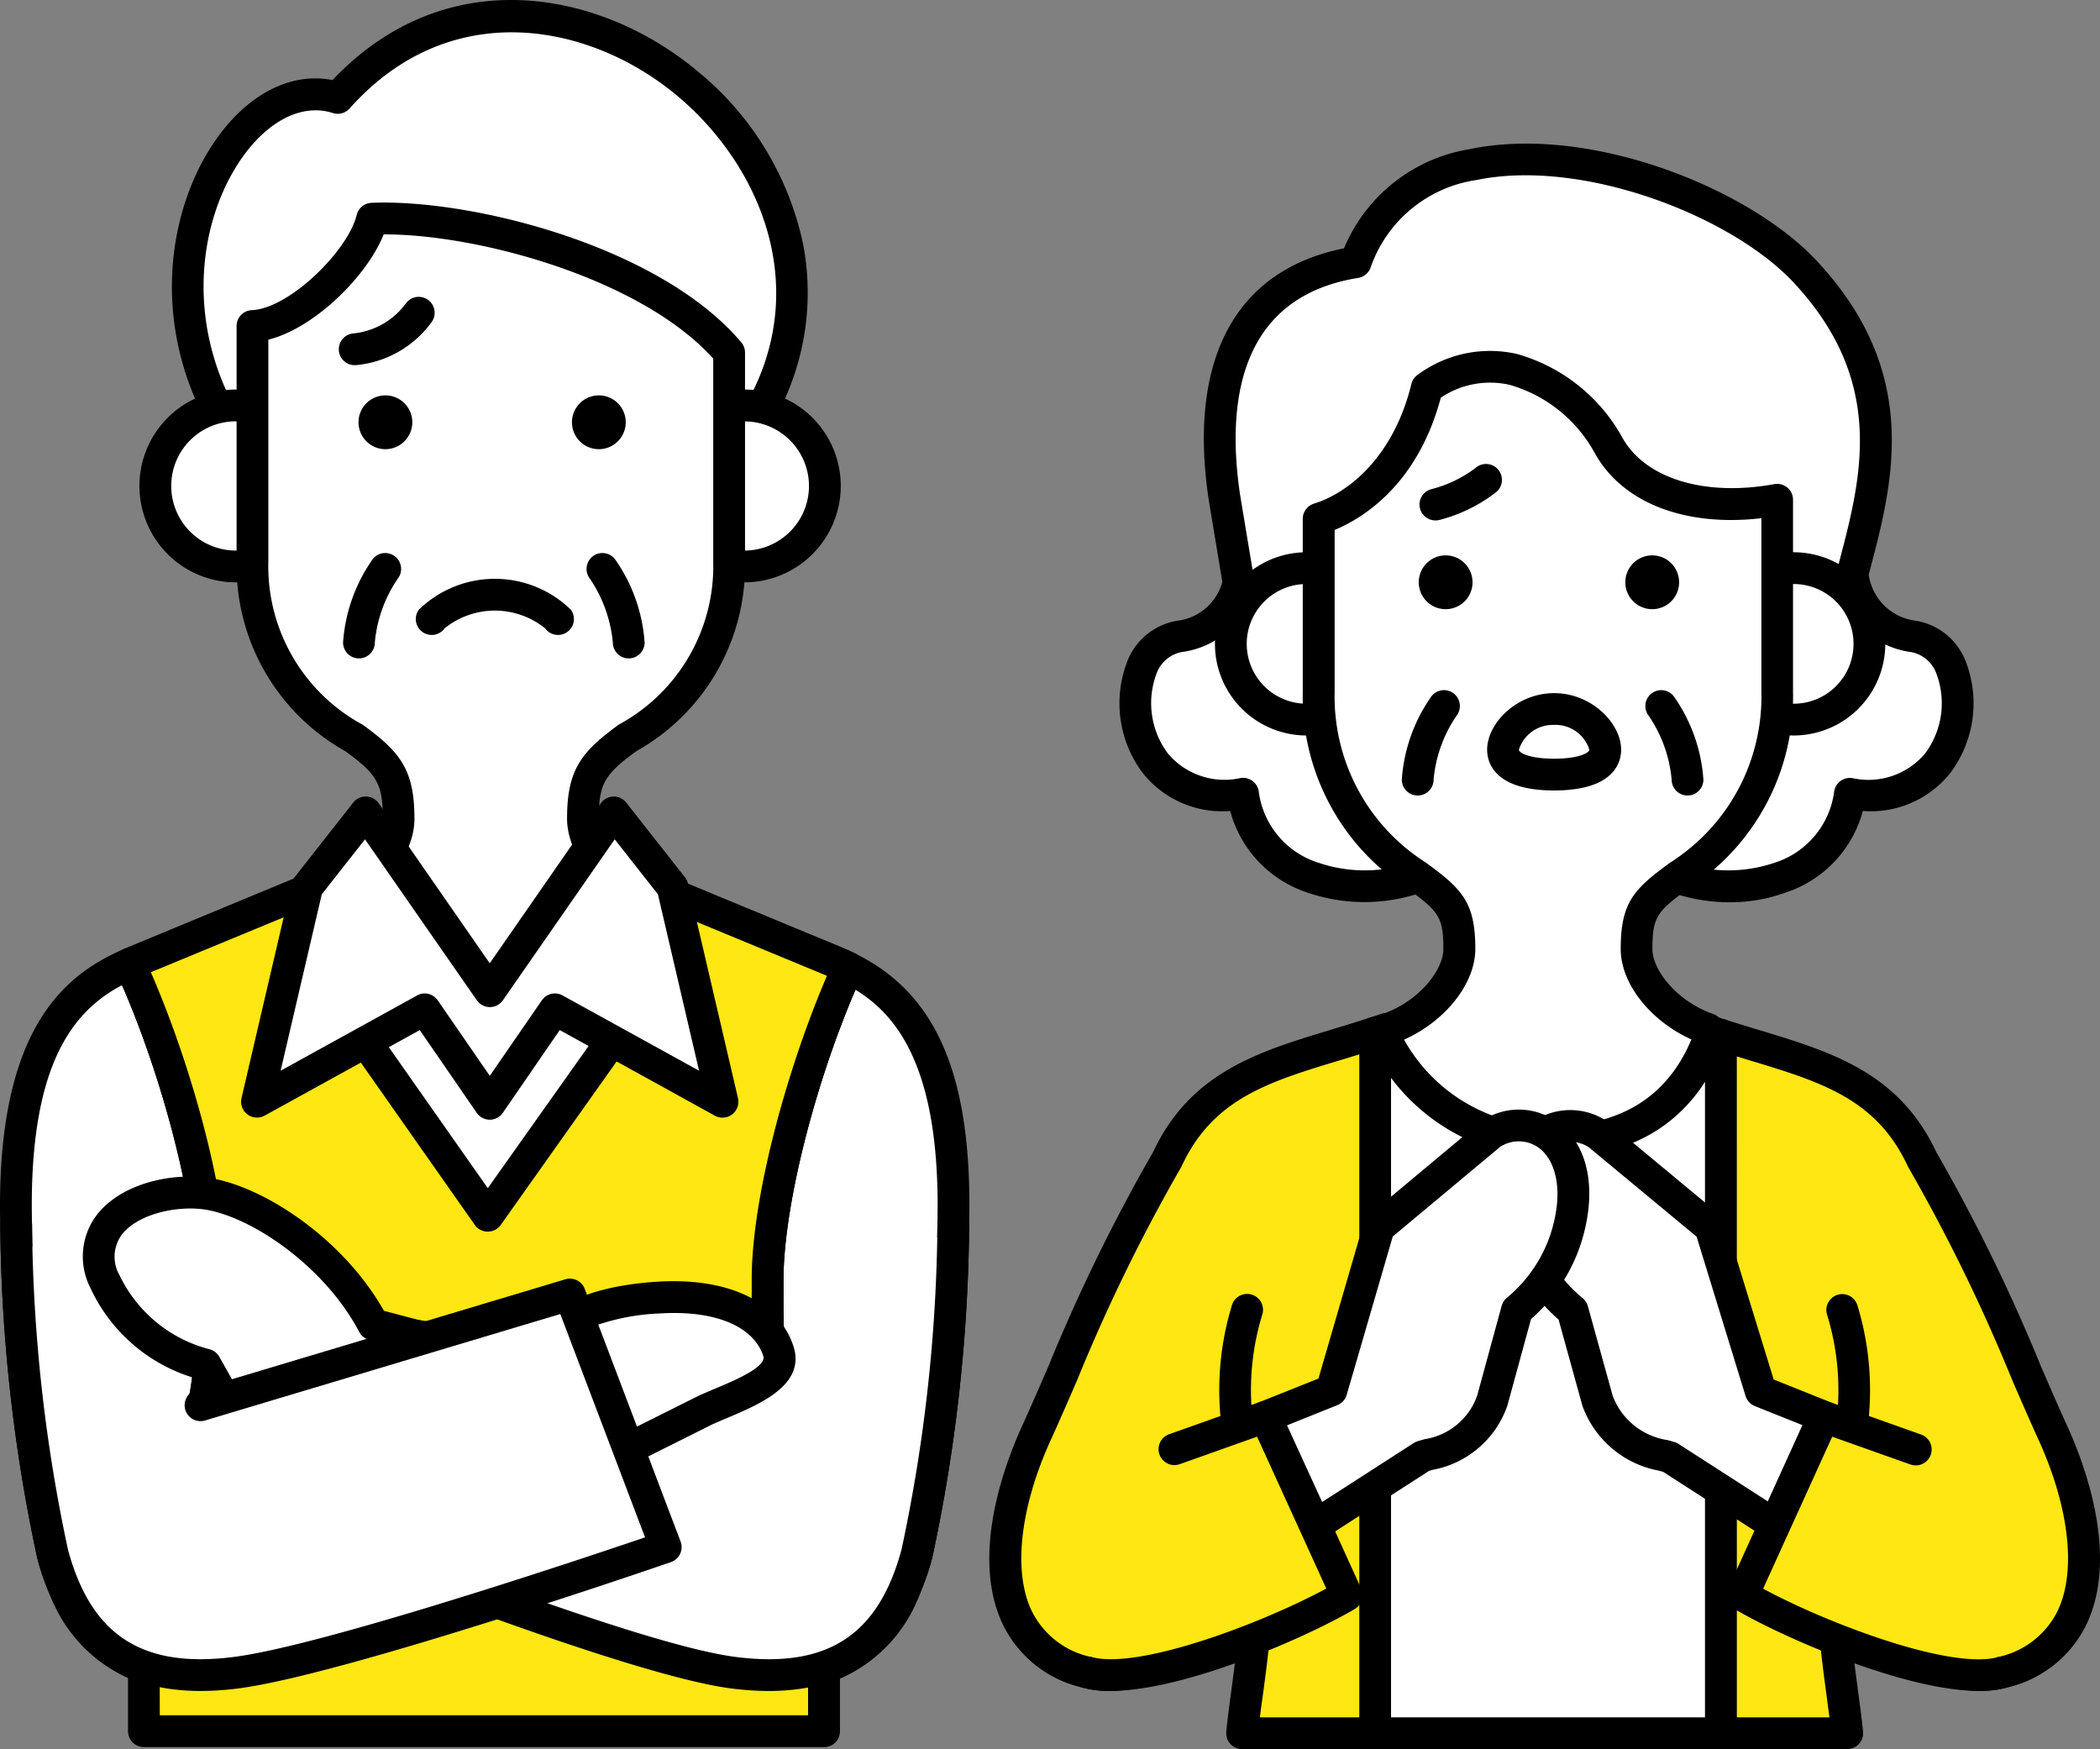 <svg xmlns="http://www.w3.org/2000/svg" width="121.105" height="100.864" viewBox="0 0 121.105 100.864">
  <rect x="0" y="0" width="121.105" height="100.864" fill="#808080" stroke="none"/>
  <g id="リバース1" transform="translate(60.553 50.432)">
    <g id="グループ_250793" data-name="グループ 250793" transform="translate(-60.553 -50.432)">
      <g id="グループ_250430" data-name="グループ 250430" transform="translate(0 0)">
        <g id="グループ_250415" data-name="グループ 250415">
          <g id="グループ_250412" data-name="グループ 250412">
            <path id="パス_426383" data-name="パス 426383" d="M98.244,59.341l-8.412.826-.752.074-.753-.074-8.412-.826c-.206.071-.408.137-.612.2v40.4H99.246V59.676Q98.75,59.516,98.244,59.341Z" fill="#fff"/>
            <path id="パス_426384" data-name="パス 426384" d="M99.247,100.864H79.3a.916.916,0,0,1-.916-.916h0v-40.4a.916.916,0,0,1,.628-.87l.131-.044c.156-.051.312-.1.469-.158a.906.906,0,0,1,.39-.046l9.075.891,9.075-.891a.921.921,0,0,1,.39.046q.5.172.983.329a.915.915,0,0,1,.635.872V99.949A.916.916,0,0,1,99.247,100.864ZM80.22,99.031H98.331V60.339l-.2-.066-8.965.881a.892.892,0,0,1-.179,0l-8.771-.861Z"/>
          </g>
          <g id="グループ_250413" data-name="グループ 250413">
            <path id="パス_426385" data-name="パス 426385" d="M67.307,66.866C64.4,71.535,61.63,78.558,59.77,82.634c-2.457,5.38-3.158,12.165,2.924,13.8,2.282.63,5.716-.754,9.63-2.3-.176,2.1-.517,4.057-.693,5.807H79.3V59.547C74.185,61.242,69.648,61.819,67.307,66.866Z" fill="#fee713"/>
            <path id="パス_426386" data-name="パス 426386" d="M79.306,100.864H71.634a.916.916,0,0,1-.917-.915c0-.031,0-.062,0-.093.076-.761.181-1.546.293-2.376.085-.633.171-1.277.248-1.937-3.5,1.366-6.529,2.408-8.811,1.778a6.769,6.769,0,0,1-4.63-3.681c-1.87-3.975.157-9.287,1.116-11.386.448-.982.958-2.156,1.5-3.4A103.158,103.158,0,0,1,66.5,66.428c2.155-4.593,6.064-5.777,10.2-7.031.752-.228,1.53-.463,2.313-.723a.916.916,0,0,1,1.2.87v40.4A.917.917,0,0,1,79.306,100.864Zm-6.645-1.833H78.39V60.8c-.39.121-.776.238-1.155.352-4.073,1.234-7.29,2.208-9.093,6.1a.87.87,0,0,1-.054.1,101.3,101.3,0,0,0-5.97,12.234c-.543,1.251-1.056,2.432-1.512,3.43-1.775,3.888-2.195,7.569-1.124,9.845a4.957,4.957,0,0,0,3.453,2.693c1.948.54,5.29-.78,8.828-2.174l.227-.089a.917.917,0,0,1,1.249.929c-.1,1.228-.258,2.386-.408,3.506-.062.447-.125.883-.173,1.305Zm-5.35-32.165"/>
          </g>
          <g id="グループ_250414" data-name="グループ 250414">
            <path id="パス_426387" data-name="パス 426387" d="M118.389,82.633c-1.861-4.076-4.627-11.1-7.537-15.768-2.281-4.92-6.647-5.589-11.6-7.191V99.945h7.282c-.177-1.75-.518-3.7-.693-5.807,3.913,1.542,7.347,2.926,9.63,2.3C121.547,94.8,120.845,88.014,118.389,82.633Z" fill="#fee713"/>
            <path id="パス_426388" data-name="パス 426388" d="M106.528,100.863H99.246a.916.916,0,0,1-.916-.916V59.676a.918.918,0,0,1,.917-.917.936.936,0,0,1,.283.045c.657.212,1.3.408,1.938.6,4.134,1.252,8.04,2.434,10.193,7.026a103.1,103.1,0,0,1,6.064,12.423c.541,1.244,1.051,2.419,1.5,3.4h0c.958,2.1,2.985,7.411,1.115,11.386a6.776,6.776,0,0,1-4.635,3.682c-2.277.627-5.3-.414-8.806-1.779.077.66.164,1.3.248,1.937.112.83.217,1.615.293,2.376a.917.917,0,0,1-.819,1c-.031,0-.061,0-.092,0Zm-6.365-1.833H105.5c-.053-.423-.111-.859-.171-1.308-.15-1.12-.306-2.277-.408-3.506a.916.916,0,0,1,1.249-.929l.227.089c3.538,1.4,6.88,2.711,8.823,2.176a4.961,4.961,0,0,0,3.458-2.694c1.071-2.277.651-5.957-1.124-9.845h0c-.456-1-.969-2.181-1.513-3.433a101.1,101.1,0,0,0-5.968-12.231.872.872,0,0,1-.054-.1c-1.8-3.889-5.017-4.862-9.086-6.094l-.772-.235Z"/>
          </g>
        </g>
        <g id="グループ_250416" data-name="グループ 250416">
          <path id="パス_426389" data-name="パス 426389" d="M72.6,87.516a.917.917,0,0,1-.86-.6A16.737,16.737,0,0,1,71.034,75.3a.916.916,0,0,1,1.774.461,14.841,14.841,0,0,0,.655,10.519.917.917,0,0,1-.86,1.232Z"/>
        </g>
        <g id="グループ_250424" data-name="グループ 250424">
          <g id="グループ_250417" data-name="グループ 250417">
            <path id="パス_426390" data-name="パス 426390" d="M110.358,36.7a4.056,4.056,0,0,1-3.522-3.606c1.316-5.016,3.152-11.136-2.733-17.433-5.689-6.088-22.355-10.6-25.919-.532-6.092.977-8.735,5.79-7.568,13.561.466,2.817.817,4.907.817,4.907a4.005,4.005,0,0,1-3.411,3.1c-4.082.571-3.552,10.1,3.67,9.077.695,5.653,8.679,7.132,13.242,2.886l.833-.429a40.325,40.325,0,0,1,6.845,0l.833.429c4.563,4.246,12.548,2.766,13.242-2.886C113.907,46.807,114.437,37.274,110.358,36.7Z" fill="#fff"/>
            <path id="パス_426391" data-name="パス 426391" d="M99.751,52.03a10.282,10.282,0,0,1-6.837-2.606l-.485-.249a34.268,34.268,0,0,0-6.485,0l-.485.25a10.148,10.148,0,0,1-10.047,2.051,6.808,6.808,0,0,1-4.468-4.71,5.864,5.864,0,0,1-5.036-2.18,6.687,6.687,0,0,1-.938-6.338,3.735,3.735,0,0,1,2.922-2.453,3.07,3.07,0,0,0,2.6-2.244c-.1-.586-.4-2.4-.784-4.709-1.224-8.142,1.545-13.272,7.8-14.521A9.493,9.493,0,0,1,84.761,8.6c6.9-1.438,16.082,2.238,20.006,6.438,6.062,6.487,4.4,12.793,3.063,17.861l-.064.241a3.124,3.124,0,0,0,2.713,2.654h0a3.737,3.737,0,0,1,2.922,2.453,6.684,6.684,0,0,1-.938,6.338,5.858,5.858,0,0,1-5.035,2.18,6.808,6.808,0,0,1-4.468,4.71A9.36,9.36,0,0,1,99.751,52.03Zm-7.142-4.709a.924.924,0,0,1,.419.1l.834.429a.916.916,0,0,1,.2.144,8.273,8.273,0,0,0,8.267,1.759,4.974,4.974,0,0,0,3.442-4.087.916.916,0,0,1,1.017-.8l.022,0a4.266,4.266,0,0,0,4.208-1.416,4.842,4.842,0,0,0,.682-4.523,1.948,1.948,0,0,0-1.477-1.324,4.956,4.956,0,0,1-4.3-4.38.9.9,0,0,1,.021-.365l.114-.433c1.285-4.872,2.741-10.395-2.63-16.142-3.584-3.836-12.17-7.171-18.293-5.9a7.629,7.629,0,0,0-6.093,5.043.914.914,0,0,1-.718.6c-7.012,1.125-7.572,7.43-6.807,12.521.464,2.8.815,4.891.815,4.891a.922.922,0,0,1-.015.377A4.9,4.9,0,0,1,68.144,37.6a1.945,1.945,0,0,0-1.477,1.324,4.842,4.842,0,0,0,.682,4.523,4.264,4.264,0,0,0,4.208,1.416.917.917,0,0,1,1.036.78l0,.02a4.974,4.974,0,0,0,3.442,4.087A8.272,8.272,0,0,0,84.305,48a.893.893,0,0,1,.2-.144l.834-.429a.917.917,0,0,1,.52-.1,11.318,11.318,0,0,0,3.134-.138.908.908,0,0,1,.312,0,11.331,11.331,0,0,0,3.2.137c.034,0,.069,0,.1,0Z"/>
          </g>
          <g id="グループ_250422" data-name="グループ 250422">
            <g id="グループ_250418" data-name="グループ 250418">
              <circle id="楕円形_2327" data-name="楕円形 2327" cx="4.367" cy="4.367" r="4.367" transform="translate(70.981 32.76)" fill="#fff"/>
              <path id="パス_426392" data-name="パス 426392" d="M75.348,42.412a5.283,5.283,0,1,1,5.283-5.283h0A5.29,5.29,0,0,1,75.348,42.412Zm0-8.734A3.451,3.451,0,1,0,78.8,37.129a3.451,3.451,0,0,0-3.451-3.451Z"/>
            </g>
            <g id="グループ_250419" data-name="グループ 250419">
              <circle id="楕円形_2328" data-name="楕円形 2328" cx="4.367" cy="4.367" r="4.367" transform="translate(99.073 32.76)" fill="#fff"/>
              <path id="パス_426393" data-name="パス 426393" d="M103.44,42.412a5.283,5.283,0,1,1,5.283-5.283h0A5.288,5.288,0,0,1,103.44,42.412Zm0-8.734a3.451,3.451,0,1,0,3.451,3.451,3.451,3.451,0,0,0-3.451-3.451Z"/>
            </g>
            <g id="グループ_250421" data-name="グループ 250421">
              <g id="グループ_250420" data-name="グループ 250420">
                <path id="パス_426394" data-name="パス 426394" d="M89.454,65.856c4.323,0,7.687-1.848,9.207-6.291-.238-.084.016-.169-.226-.252-2.468-.881-4.054-3-4.054-4.583,0-2.292.529-2.831,2.468-4.241a12.214,12.214,0,0,0,5.641-10.577V28.818c-4.252.776-8.151-.291-9.729-3.142-1.7-3.077-6.127-6.369-10.476-3.311-1.053,4.328-3.743,6.785-6.237,7.553v9.993a12.214,12.214,0,0,0,5.641,10.577c1.939,1.41,2.468,1.95,2.468,4.241,0,1.587-1.586,3.7-4.054,4.583-.135.046-.265.094-.4.141A10.629,10.629,0,0,0,89.454,65.856Z" fill="#fff"/>
                <path id="パス_426395" data-name="パス 426395" d="M89.454,66.772a11.541,11.541,0,0,1-10.591-6.954.916.916,0,0,1,.475-1.205l.063-.025.4-.142c2.051-.733,3.436-2.515,3.436-3.717,0-1.847-.259-2.168-2.058-3.477a13.172,13.172,0,0,1-6.05-11.341V29.918a.917.917,0,0,1,.646-.876c2.059-.634,4.615-2.778,5.616-6.893a.912.912,0,0,1,.363-.533,7,7,0,0,1,5.719-1.206,10.054,10.054,0,0,1,6.086,4.823c1.308,2.364,4.749,3.418,8.762,2.685a.916.916,0,0,1,1.066.736.9.9,0,0,1,.015.164V39.911a13.17,13.17,0,0,1-6.05,11.341c-1.8,1.31-2.058,1.631-2.058,3.477,0,1.2,1.384,2.984,3.446,3.721a1.052,1.052,0,0,1,.626.534.917.917,0,0,1,.158.878C97.981,64.382,94.5,66.772,89.454,66.772ZM80.97,59.951a9.711,9.711,0,0,0,8.484,4.988c3.986,0,6.7-1.682,8.087-5-2.365-1.067-4.076-3.217-4.076-5.209,0-2.675.738-3.449,2.845-4.983.022-.016.045-.03.068-.044a11.328,11.328,0,0,0,5.2-9.791V29.882c-4.4.513-8.021-.884-9.614-3.762a8.145,8.145,0,0,0-4.894-3.925,5.082,5.082,0,0,0-3.98.737c-1.343,5.028-4.5,6.953-6.122,7.627v9.353a11.328,11.328,0,0,0,5.2,9.791c.023.014.046.029.067.044,2.108,1.533,2.845,2.308,2.845,4.983C85.073,56.731,83.345,58.892,80.97,59.951Z"/>
              </g>
            </g>
            <path id="パス_426396" data-name="パス 426396" d="M84.92,33.577a1.551,1.551,0,1,1-1.551-1.551h0a1.55,1.55,0,0,1,1.55,1.55Z"/>
            <path id="パス_426397" data-name="パス 426397" d="M96.833,33.577a1.551,1.551,0,1,1-1.551-1.551h0a1.55,1.55,0,0,1,1.55,1.55Z"/>
          </g>
          <path id="パス_426398" data-name="パス 426398" d="M81.757,45.873a.916.916,0,0,1-.916-.916h0a9.452,9.452,0,0,1,1.717-4.816.916.916,0,0,1,1.431,1.145,7.759,7.759,0,0,0-1.315,3.671.916.916,0,0,1-.916.916Z"/>
          <path id="パス_426399" data-name="パス 426399" d="M97.318,45.873a.916.916,0,0,1-.916-.916h0a7.762,7.762,0,0,0-1.315-3.671.916.916,0,0,1,1.431-1.144h0a9.464,9.464,0,0,1,1.716,4.816A.916.916,0,0,1,97.318,45.873Z"/>
          <g id="グループ_250423" data-name="グループ 250423">
            <path id="パス_426400" data-name="パス 426400" d="M92.57,43.229c0,1.043-1.319,1.436-2.947,1.436s-2.947-.393-2.947-1.436S88,40.887,89.623,40.887,92.57,42.186,92.57,43.229Z" fill="#fff"/>
            <path id="パス_426401" data-name="パス 426401" d="M89.625,45.582c-3.487,0-3.863-1.645-3.863-2.352,0-1.507,1.687-3.259,3.863-3.259s3.864,1.752,3.864,3.259C93.489,43.937,93.112,45.582,89.625,45.582Zm0-3.778a2.047,2.047,0,0,0-2.031,1.426c0,.181.6.52,2.031.52s2.031-.339,2.031-.52A2.047,2.047,0,0,0,89.625,41.8Z"/>
          </g>
          <path id="パス_426402" data-name="パス 426402" d="M82.782,30.01a.916.916,0,0,1-.221-1.806,7.169,7.169,0,0,0,2.521-1.211.917.917,0,1,1,1.193,1.392,9.027,9.027,0,0,1-3.269,1.6A.89.89,0,0,1,82.782,30.01Z"/>
        </g>
        <g id="グループ_250425" data-name="グループ 250425">
          <path id="パス_426403" data-name="パス 426403" d="M72.989,81.7,67.725,83.57l-5.03,12.867c3.392.936,11.814-2.573,14.973-4.445Z" fill="#fee713"/>
          <path id="パス_426404" data-name="パス 426404" d="M64.042,97.507a6.013,6.013,0,0,1-1.591-.187.916.916,0,0,1,.471-1.77l.016,0c2.738.753,9.88-1.961,13.547-3.946L72.5,82.844,68.03,84.433a.916.916,0,0,1-.614-1.726l5.264-1.872a.916.916,0,0,1,1.141.484L78.5,91.613a.915.915,0,0,1-.367,1.167C75.49,94.348,68.369,97.507,64.042,97.507Z"/>
        </g>
        <g id="グループ_250426" data-name="グループ 250426">
          <path id="パス_426405" data-name="パス 426405" d="M105.557,87.516a.917.917,0,0,1-.86-1.232,14.83,14.83,0,0,0,.655-10.519.916.916,0,0,1,1.773-.461,16.731,16.731,0,0,1-.708,11.612A.917.917,0,0,1,105.557,87.516Z"/>
        </g>
        <g id="グループ_250427" data-name="グループ 250427">
          <path id="パス_426406" data-name="パス 426406" d="M101.545,80.236l-2.9-9.448-6.485-5.38c-2.614-1.579-5.965.876-4.286,6.074a8.946,8.946,0,0,0,2.819,4.091L92.14,80.8c1.022,2.593,3.008,2.88,4.171,3.236l6.168,3.977,2.866-6.258Z" fill="#fff"/>
          <path id="パス_426407" data-name="パス 426407" d="M102.477,88.93a.907.907,0,0,1-.5-.147l-6.059-3.906-.247-.07a5.817,5.817,0,0,1-4.389-3.671c-.012-.03-.021-.061-.031-.092l-1.369-4.95a9.911,9.911,0,0,1-2.89-4.338c-.96-2.973-.506-5.566,1.217-6.931a3.8,3.8,0,0,1,4.416-.2.981.981,0,0,1,.112.079l6.484,5.38a.917.917,0,0,1,.29.436l2.774,9.029,3.395,1.358a.916.916,0,0,1,.511,1.191l-.018.041L103.307,88.4a.913.913,0,0,1-.576.5A.946.946,0,0,1,102.477,88.93Zm-9.469-8.422a4.011,4.011,0,0,0,3.16,2.535c.144.04.281.079.409.118a.965.965,0,0,1,.228.106l5.279,3.4,2.025-4.422L101.2,81.082a.92.92,0,0,1-.536-.582l-2.822-9.187-6.218-5.158a1.971,1.971,0,0,0-2.276.1c-.848.672-1.454,2.321-.61,4.936a8.1,8.1,0,0,0,2.5,3.64.925.925,0,0,1,.332.488Z"/>
        </g>
        <g id="グループ_250428" data-name="グループ 250428">
          <path id="パス_426408" data-name="パス 426408" d="M110.433,83.57,105.169,81.7,100.49,91.992c3.158,1.872,11.581,5.381,14.973,4.445Z" fill="#fee713"/>
          <path id="パス_426409" data-name="パス 426409" d="M114.117,97.507c-4.326,0-11.448-3.16-14.093-4.727a.916.916,0,0,1-.367-1.167l4.679-10.294a.917.917,0,0,1,1.141-.484l5.264,1.872a.916.916,0,1,1-.6,1.729l-.009,0-4.471-1.589-3.984,8.764c3.667,1.985,10.81,4.7,13.548,3.946a.916.916,0,0,1,.5,1.762l-.016,0A6,6,0,0,1,114.117,97.507Z"/>
        </g>
        <g id="グループ_250429" data-name="グループ 250429">
          <path id="パス_426410" data-name="パス 426410" d="M76.79,80.178l2.731-9.391,6.467-5.4c2.609-1.587,5.968.857,4.306,6.059a8.94,8.94,0,0,1-2.809,4.1l-1.43,5.235c-1.013,2.6-2.869,2.844-4.033,3.2l-6.168,3.977L72.988,81.7Z" fill="#fff"/>
          <path id="パス_426411" data-name="パス 426411" d="M75.854,88.873a.916.916,0,0,1-.833-.535l-2.866-6.259a.918.918,0,0,1,.453-1.215l.04-.017,3.387-1.355,2.606-8.962a.917.917,0,0,1,.292-.448l6.467-5.4a.969.969,0,0,1,.111-.079,3.8,3.8,0,0,1,4.417.189c1.728,1.359,2.19,3.951,1.238,6.932a9.907,9.907,0,0,1-2.874,4.342L86.938,81.02a.76.76,0,0,1-.03.092,5.631,5.631,0,0,1-4.255,3.639l-.245.069L76.35,88.726A.911.911,0,0,1,75.854,88.873Zm-1.632-6.681,2.025,4.422,5.279-3.4a.927.927,0,0,1,.228-.106c.128-.039.265-.078.407-.118a3.83,3.83,0,0,0,3.023-2.5L86.6,75.3a.918.918,0,0,1,.333-.49,8.107,8.107,0,0,0,2.485-3.642c.838-2.622.226-4.269-.624-4.939a1.971,1.971,0,0,0-2.276-.1l-6.2,5.175-2.653,9.123a.913.913,0,0,1-.54.6Zm2.568-2.014"/>
        </g>
      </g>
      <g id="グループ_250448" data-name="グループ 250448" transform="translate(0 0)">
        <g id="グループ_250434" data-name="グループ 250434">
          <g id="グループ_250431" data-name="グループ 250431">
            <path id="パス_426412" data-name="パス 426412" d="M12.218,73.5c-.1-4.92-2.27-12.589-4.731-17.92C3.6,57.264.672,60.8.932,70.7,1.2,80.88,2.5,87.67,3.037,89.653a14.086,14.086,0,0,0,.813,2.265C12.609,86.4,12.218,79,12.218,73.5Z" fill="#fff"/>
            <path id="パス_426413" data-name="パス 426413" d="M3.851,92.834a.915.915,0,0,1-.831-.529,15.054,15.054,0,0,1-.867-2.413A94.642,94.642,0,0,1,.016,70.727c-.3-11.314,3.642-14.489,7.107-15.99a.916.916,0,0,1,1.2.456c2.31,5,4.706,12.889,4.816,18.286v.693c.016,5.466.037,12.953-8.8,18.521A.915.915,0,0,1,3.851,92.834ZM7.036,56.809c-2.827,1.5-5.431,4.6-5.187,13.87A92.7,92.7,0,0,0,3.923,89.413q.159.586.352,1.124c7.062-4.945,7.044-11.252,7.029-16.36v-.668c-.09-4.245-1.9-11.262-4.269-16.7Z"/>
          </g>
          <g id="グループ_250432" data-name="グループ 250432">
            <path id="パス_426414" data-name="パス 426414" d="M52.175,91.625a14.337,14.337,0,0,0,.694-1.973c.538-1.982,1.838-8.773,2.1-18.95.25-9.491-2.426-13.132-6.073-14.9-2.42,5.321-4.532,12.847-4.631,17.7C44.269,78.9,43.885,86.137,52.175,91.625Z" fill="#fff"/>
            <path id="パス_426415" data-name="パス 426415" d="M52.174,92.541a.919.919,0,0,1-.506-.152c-8.354-5.531-8.333-12.857-8.317-18.206V73.5c.109-5.309,2.453-13.108,4.713-18.078a.917.917,0,0,1,1.215-.454l.019.009c4.782,2.322,6.815,7.18,6.589,15.752A94.5,94.5,0,0,1,53.75,89.891a15.285,15.285,0,0,1-.737,2.1.918.918,0,0,1-.841.552ZM49.336,57.076c-2.344,5.459-4.066,12.224-4.152,16.44v.673c-.015,4.981-.033,11.127,6.558,16.015q.134-.392.241-.792a92.557,92.557,0,0,0,2.074-18.734C54.292,61.748,51.815,58.586,49.336,57.076Z"/>
          </g>
          <g id="グループ_250433" data-name="グループ 250433">
            <path id="パス_426416" data-name="パス 426416" d="M44.268,73.5c.1-4.852,2.211-12.378,4.631-17.7-.2-.1-.393-.188-.594-.273l-9.892-4.092c0-.232-20.923,0-20.923,0L7.6,55.525c-.038.016-.074.035-.112.052,2.462,5.331,4.631,13,4.731,17.92,0,5.5.391,12.9-8.367,18.42A7.519,7.519,0,0,0,8.3,96.139v3.689H47.516V96.167a7.614,7.614,0,0,0,4.658-4.543C43.884,86.138,44.268,78.9,44.268,73.5Z" fill="#fee713"/>
            <path id="パス_426417" data-name="パス 426417" d="M47.515,100.746H8.3a.916.916,0,0,1-.916-.916h0V96.762A8.575,8.575,0,0,1,3.019,92.3a.916.916,0,0,1,.342-1.161c7.975-5.028,7.957-11.647,7.942-16.966v-.679c-.091-4.449-2.089-12-4.647-17.536A.916.916,0,0,1,7.1,54.743l.021-.01c.055-.026.086-.041.119-.055l9.9-4.1a.922.922,0,0,1,.34-.069c17.262-.191,20.478-.136,21.275.088l.008-.019,9.892,4.093c.222.093.432.193.643.3a.916.916,0,0,1,.434,1.2C47.192,61.764,45.28,69.05,45.187,73.5v.681c-.016,5.207-.034,11.687,7.5,16.672a.916.916,0,0,1,.335,1.129A8.566,8.566,0,0,1,48.44,96.8v3.025a.915.915,0,0,1-.908.924Zm-38.3-1.833H46.6V96.169a.917.917,0,0,1,.63-.87,6.467,6.467,0,0,0,3.781-3.36c-7.7-5.473-7.675-12.549-7.66-17.754v-.7c.1-5,2.2-12.24,4.34-17.216L38.13,52.315c-1.365-.121-13.09-.043-20.457.038L8.7,56.064c2.183,5.011,4.323,12.326,4.427,17.42v.693c.015,5.317.036,12.545-8.093,18.061a6.381,6.381,0,0,0,3.556,3.04.916.916,0,0,1,.619.866Zm28.28-47.477a.886.886,0,0,0,.2.569.917.917,0,0,1-.2-.569Zm0,0"/>
          </g>
        </g>
        <g id="グループ_250435" data-name="グループ 250435">
          <path id="パス_426418" data-name="パス 426418" d="M21.526,76.37c-2.031-3.858-6.179-6.828-9.237-7.476S4.339,69.983,6.055,73.9a8.811,8.811,0,0,0,5.794,4.781l2.327,4.128c1.656,2.3,4.713,1.641,5.967.507,0,0,5.136,1.724,5.092,1.488s1.525-7.056,1.525-7.056Z" fill="#fff"/>
          <path id="パス_426419" data-name="パス 426419" d="M25.258,85.743c-.556,0-1.742-.333-4.94-1.4a5.581,5.581,0,0,1-3.628.9,4.5,4.5,0,0,1-3.259-1.893.691.691,0,0,1-.054-.086l-2.138-3.793a9.625,9.625,0,0,1-6.024-5.2,3.972,3.972,0,0,1,.42-4.282c1.55-1.9,4.683-2.447,6.843-1.989,3.009.637,7.351,3.5,9.662,7.587l4.853,1.278a.915.915,0,0,1,.659,1.092c-.687,2.984-1.439,6.37-1.5,6.868a.944.944,0,0,1-.318.686A.732.732,0,0,1,25.258,85.743Zm.877-1.1,0,0,0,0-5.992-2.234a.9.9,0,0,1,.291.048c1.445.485,3.1,1.013,4.059,1.283.176-.885.519-2.459,1.175-5.323l-4.376-1.153a.916.916,0,0,1-.577-.459c-1.922-3.651-5.89-6.429-8.616-7.006-1.623-.343-4.037.118-5.042,1.353a2.15,2.15,0,0,0-.162,2.39,7.963,7.963,0,0,0,5.147,4.253.923.923,0,0,1,.606.446l2.3,4.081a2.675,2.675,0,0,0,1.937,1.1,3.678,3.678,0,0,0,2.645-.779.917.917,0,0,1,.613-.242Z"/>
        </g>
        <g id="グループ_250436" data-name="グループ 250436">
          <path id="パス_426420" data-name="パス 426420" d="M42.735,79.87,23.391,76.931l-4.957,11.58s17.765,7.15,23.818,7.94,9.211-1.667,10.615-6.843c.537-1.982,1.838-8.773,2.1-18.95Z" fill="#fff"/>
          <path id="パス_426421" data-name="パス 426421" d="M44.337,97.511a17.034,17.034,0,0,1-2.2-.151c-6.1-.795-23.312-7.7-24.042-8a.917.917,0,0,1-.508-1.192l.008-.018,4.957-11.581a.92.92,0,0,1,.98-.546l19.344,2.939a.916.916,0,0,1-.275,1.812h0L23.957,77.942,19.65,88.006c3.633,1.435,17.612,6.868,22.725,7.535,5.3.694,8.267-1.212,9.612-6.173a92.629,92.629,0,0,0,2.074-18.734.916.916,0,1,1,1.832.048,94.509,94.509,0,0,1-2.137,19.166C52.358,94.986,49.267,97.511,44.337,97.511Z"/>
        </g>
        <g id="グループ_250437" data-name="グループ 250437">
          <path id="パス_426422" data-name="パス 426422" d="M33.217,75.967s1.3-.921,4.737-1.14c4.123-.263,6.316,1.228,6.931,3.07.562,1.686-2.281,2.544-4.211,3.421L36.112,83.6Z" fill="#fff"/>
          <path id="パス_426423" data-name="パス 426423" d="M36.112,84.515a.916.916,0,0,1-.857-.591l-2.9-7.633a.916.916,0,0,1,.328-1.073c.155-.11,1.62-1.078,5.207-1.307,4.065-.258,7,1.122,7.859,3.695.745,2.234-1.882,3.345-3.8,4.155-.312.132-.617.261-.9.39l-4.531,2.266A.91.91,0,0,1,36.112,84.515Zm-1.74-8.088,2.238,5.9L40.265,80.5c.33-.151.651-.286.977-.424,1.188-.5,2.983-1.261,2.775-1.888-.578-1.735-2.821-2.649-6-2.446a12.667,12.667,0,0,0-3.646.687Z"/>
        </g>
        <g id="グループ_250438" data-name="グループ 250438">
          <path id="パス_426424" data-name="パス 426424" d="M32.867,74.65l-20.7,6.229L8.1,80.237.938,70.658c.268,10.177,1.568,16.968,2.1,18.95,1.4,5.176,4.562,7.633,10.615,6.843S38.4,89.213,38.4,89.213Z" fill="#fff"/>
          <path id="パス_426425" data-name="パス 426425" d="M11.568,97.51c-4.932,0-8.021-2.523-9.415-7.662A94.509,94.509,0,0,1,.016,70.682a.916.916,0,1,1,1.832-.048A92.7,92.7,0,0,0,3.922,89.368c1.345,4.961,4.308,6.867,9.612,6.173,5.144-.67,19.879-5.6,23.665-6.89L32.312,75.773,11.828,81.911a.916.916,0,0,1-.528-1.755l21.3-6.384a.916.916,0,0,1,1.121.553l5.527,14.563a.916.916,0,0,1-.53,1.182l-.027.01c-.767.264-18.844,6.488-24.92,7.28A16.9,16.9,0,0,1,11.568,97.51Z"/>
        </g>
        <g id="グループ_250439" data-name="グループ 250439">
          <path id="パス_426426" data-name="パス 426426" d="M28.127,70.105l10.136-14.3-2.4-4.543-7.974-.14-7.412.13-2.391,4.553Z" fill="#fff"/>
          <path id="パス_426427" data-name="パス 426427" d="M28.128,71.022h0a.913.913,0,0,1-.748-.389l-10.041-14.3a.917.917,0,0,1-.062-.952l2.387-4.553a.917.917,0,0,1,.8-.491l7.412-.13,8.006.14a.919.919,0,0,1,.794.487l2.4,4.543a.919.919,0,0,1-.062.958l-10.136,14.3A.916.916,0,0,1,28.128,71.022Zm-8.97-15.284,8.973,12.778L37.19,55.737,35.3,52.17l-7.433-.13-6.836.12Z"/>
        </g>
        <g id="グループ_250440" data-name="グループ 250440">
          <path id="パス_426428" data-name="パス 426428" d="M19.477,5.642c-6.008-1.931-12.66,10.3-5.579,20.17H42.436C54.023,11.007,31.708-8.09,19.477,5.642Z" fill="#fff"/>
          <path id="パス_426429" data-name="パス 426429" d="M42.437,26.729H13.9a.915.915,0,0,1-.744-.382C8.371,19.678,9.5,12.1,12.574,7.881c1.848-2.536,4.278-3.724,6.6-3.262C25.745-2.317,34.638-.558,40.219,4.1a17.539,17.539,0,0,1,6.108,10.044,14.891,14.891,0,0,1-3.169,12.23A.913.913,0,0,1,42.437,26.729ZM14.377,24.9H41.983c5.324-7.18,2.253-15.05-2.939-19.386-5.032-4.2-13.088-5.765-18.882.741a.917.917,0,0,1-.965.263c-1.7-.549-3.627.366-5.142,2.445-2.641,3.625-3.623,10.1.322,15.937Z"/>
        </g>
        <g id="グループ_250444" data-name="グループ 250444">
          <g id="グループ_250441" data-name="グループ 250441">
            <circle id="楕円形_2329" data-name="楕円形 2329" cx="4.643" cy="4.643" r="4.643" transform="translate(8.954 23.379)" fill="#fff"/>
            <path id="パス_426430" data-name="パス 426430" d="M13.6,33.581a5.559,5.559,0,1,1,5.559-5.559h0A5.564,5.564,0,0,1,13.6,33.581Zm0-9.285a3.726,3.726,0,1,0,3.726,3.726h0A3.731,3.731,0,0,0,13.6,24.3Z"/>
          </g>
          <g id="グループ_250442" data-name="グループ 250442">
            <circle id="楕円形_2330" data-name="楕円形 2330" cx="4.643" cy="4.643" r="4.643" transform="translate(38.284 23.379)" fill="#fff"/>
            <path id="パス_426431" data-name="パス 426431" d="M42.927,33.581a5.559,5.559,0,1,1,5.559-5.559h0A5.564,5.564,0,0,1,42.927,33.581Zm0-9.285a3.726,3.726,0,1,0,3.726,3.726h0A3.73,3.73,0,0,0,42.927,24.3Z"/>
          </g>
          <g id="グループ_250443" data-name="グループ 250443">
            <path id="パス_426432" data-name="パス 426432" d="M42.049,20.329V32.378a11.351,11.351,0,0,1-5.864,10.177c-2.016,1.466-2.566,2.268-2.566,4.651,0,1.649,1.649,3.848,4.215,4.765l-9.941,8.716-9.118-8.716c2.566-.916,4.215-3.115,4.215-4.765,0-2.382-.55-3.185-2.565-4.651A11.349,11.349,0,0,1,14.56,32.378V18.8c2.572-.108,6.315-3.734,6.9-6.19C26.957,12.378,37.6,15.064,42.049,20.329Z" fill="#fff"/>
            <path id="パス_426433" data-name="パス 426433" d="M27.893,61.6a.915.915,0,0,1-.633-.254l-9.118-8.715a.917.917,0,0,1,.325-1.525c2.158-.771,3.607-2.64,3.607-3.9,0-1.981-.3-2.535-2.156-3.886a12.258,12.258,0,0,1-6.274-10.941V18.8a.915.915,0,0,1,.878-.915c2.174-.092,5.561-3.448,6.047-5.488a.918.918,0,0,1,.852-.7c5.731-.244,16.627,2.48,21.328,8.045a.921.921,0,0,1,.216.591V32.379A12.258,12.258,0,0,1,36.691,43.32c-1.853,1.351-2.156,1.9-2.156,3.886,0,1.262,1.449,3.131,3.607,3.9a.916.916,0,0,1,.559,1.169.907.907,0,0,1-.259.383L28.5,61.373A.912.912,0,0,1,27.893,61.6Zm-7.512-9.364,7.538,7.206,8.254-7.237c-2.05-1.182-3.471-3.158-3.471-5,0-2.76.771-3.812,2.943-5.391.022-.016.044-.031.067-.045a10.384,10.384,0,0,0,5.419-9.391v-11.7c-4.117-4.577-13.444-7.162-18.955-7.162h-.049c-.97,2.428-4,5.407-6.652,6.072v12.8a10.384,10.384,0,0,0,5.419,9.391.783.783,0,0,1,.067.045C23.133,43.4,23.9,44.451,23.9,47.21,23.906,49.062,22.46,51.057,20.381,52.236Z"/>
          </g>
          <path id="パス_426434" data-name="パス 426434" d="M23.777,24.354A1.551,1.551,0,1,1,22.226,22.8a1.55,1.55,0,0,1,1.551,1.551Z"/>
          <path id="パス_426435" data-name="パス 426435" d="M36.086,24.354A1.551,1.551,0,1,1,34.535,22.8a1.55,1.55,0,0,1,1.551,1.551Z"/>
        </g>
        <g id="グループ_250445" data-name="グループ 250445">
          <path id="パス_426436" data-name="パス 426436" d="M20.7,37.967a.916.916,0,0,1-.916-.916h0A9.474,9.474,0,0,1,21.5,32.235a.916.916,0,1,1,1.431,1.145,7.759,7.759,0,0,0-1.315,3.671.916.916,0,0,1-.916.916Z"/>
          <path id="パス_426437" data-name="パス 426437" d="M36.258,37.967a.916.916,0,0,1-.916-.916h0a7.908,7.908,0,0,0-1.315-3.671.916.916,0,1,1,1.431-1.145h0a9.464,9.464,0,0,1,1.716,4.816A.916.916,0,0,1,36.258,37.967Z"/>
        </g>
        <g id="グループ_250446" data-name="グループ 250446">
          <path id="パス_426438" data-name="パス 426438" d="M38.782,51.157l-3.383-4.3-7.156,10.3-7.156-10.3L17.7,51.163,14.817,63.54l9.672-5.333,3.754,5.449L32,58.207l9.671,5.333Z" fill="#fff"/>
          <path id="パス_426439" data-name="パス 426439" d="M28.244,64.568h0a.915.915,0,0,1-.754-.4L24.207,59.4l-8.945,4.933a.916.916,0,0,1-1.334-1.011l2.886-12.377a.943.943,0,0,1,.172-.358l3.384-4.306a.915.915,0,0,1,1.286-.154.9.9,0,0,1,.187.2l6.4,9.221,6.4-9.221a.918.918,0,0,1,.726-.394.93.93,0,0,1,.747.35L39.5,50.589a.929.929,0,0,1,.172.358l2.886,12.377a.916.916,0,0,1-1.334,1.011L32.279,59.4,29,64.168A.914.914,0,0,1,28.244,64.568ZM24.49,57.286a.919.919,0,0,1,.755.4l3,4.354,3-4.354a.917.917,0,0,1,1.2-.283l7.869,4.34L37.941,51.569,35.449,48.4,29,57.683a.915.915,0,0,1-1.5,0L21.048,48.4l-2.492,3.172L16.183,61.743l7.87-4.34a.922.922,0,0,1,.435-.117Z"/>
        </g>
        <path id="パス_426440" data-name="パス 426440" d="M20.463,21.057a.916.916,0,0,1-.113-1.826,4.3,4.3,0,0,0,3.06-1.738.916.916,0,0,1,1.478,1.084,6.064,6.064,0,0,1-4.31,2.473A.887.887,0,0,1,20.463,21.057Z"/>
        <g id="グループ_250447" data-name="グループ 250447">
          <path id="パス_426441" data-name="パス 426441" d="M24.894,36.614a.917.917,0,0,1-.742-1.453,6.285,6.285,0,0,1,8.772,0,.916.916,0,1,1-1.486,1.073,4.619,4.619,0,0,0-5.8,0A.913.913,0,0,1,24.894,36.614Z"/>
        </g>
      </g>
    </g>
  </g>
</svg>
